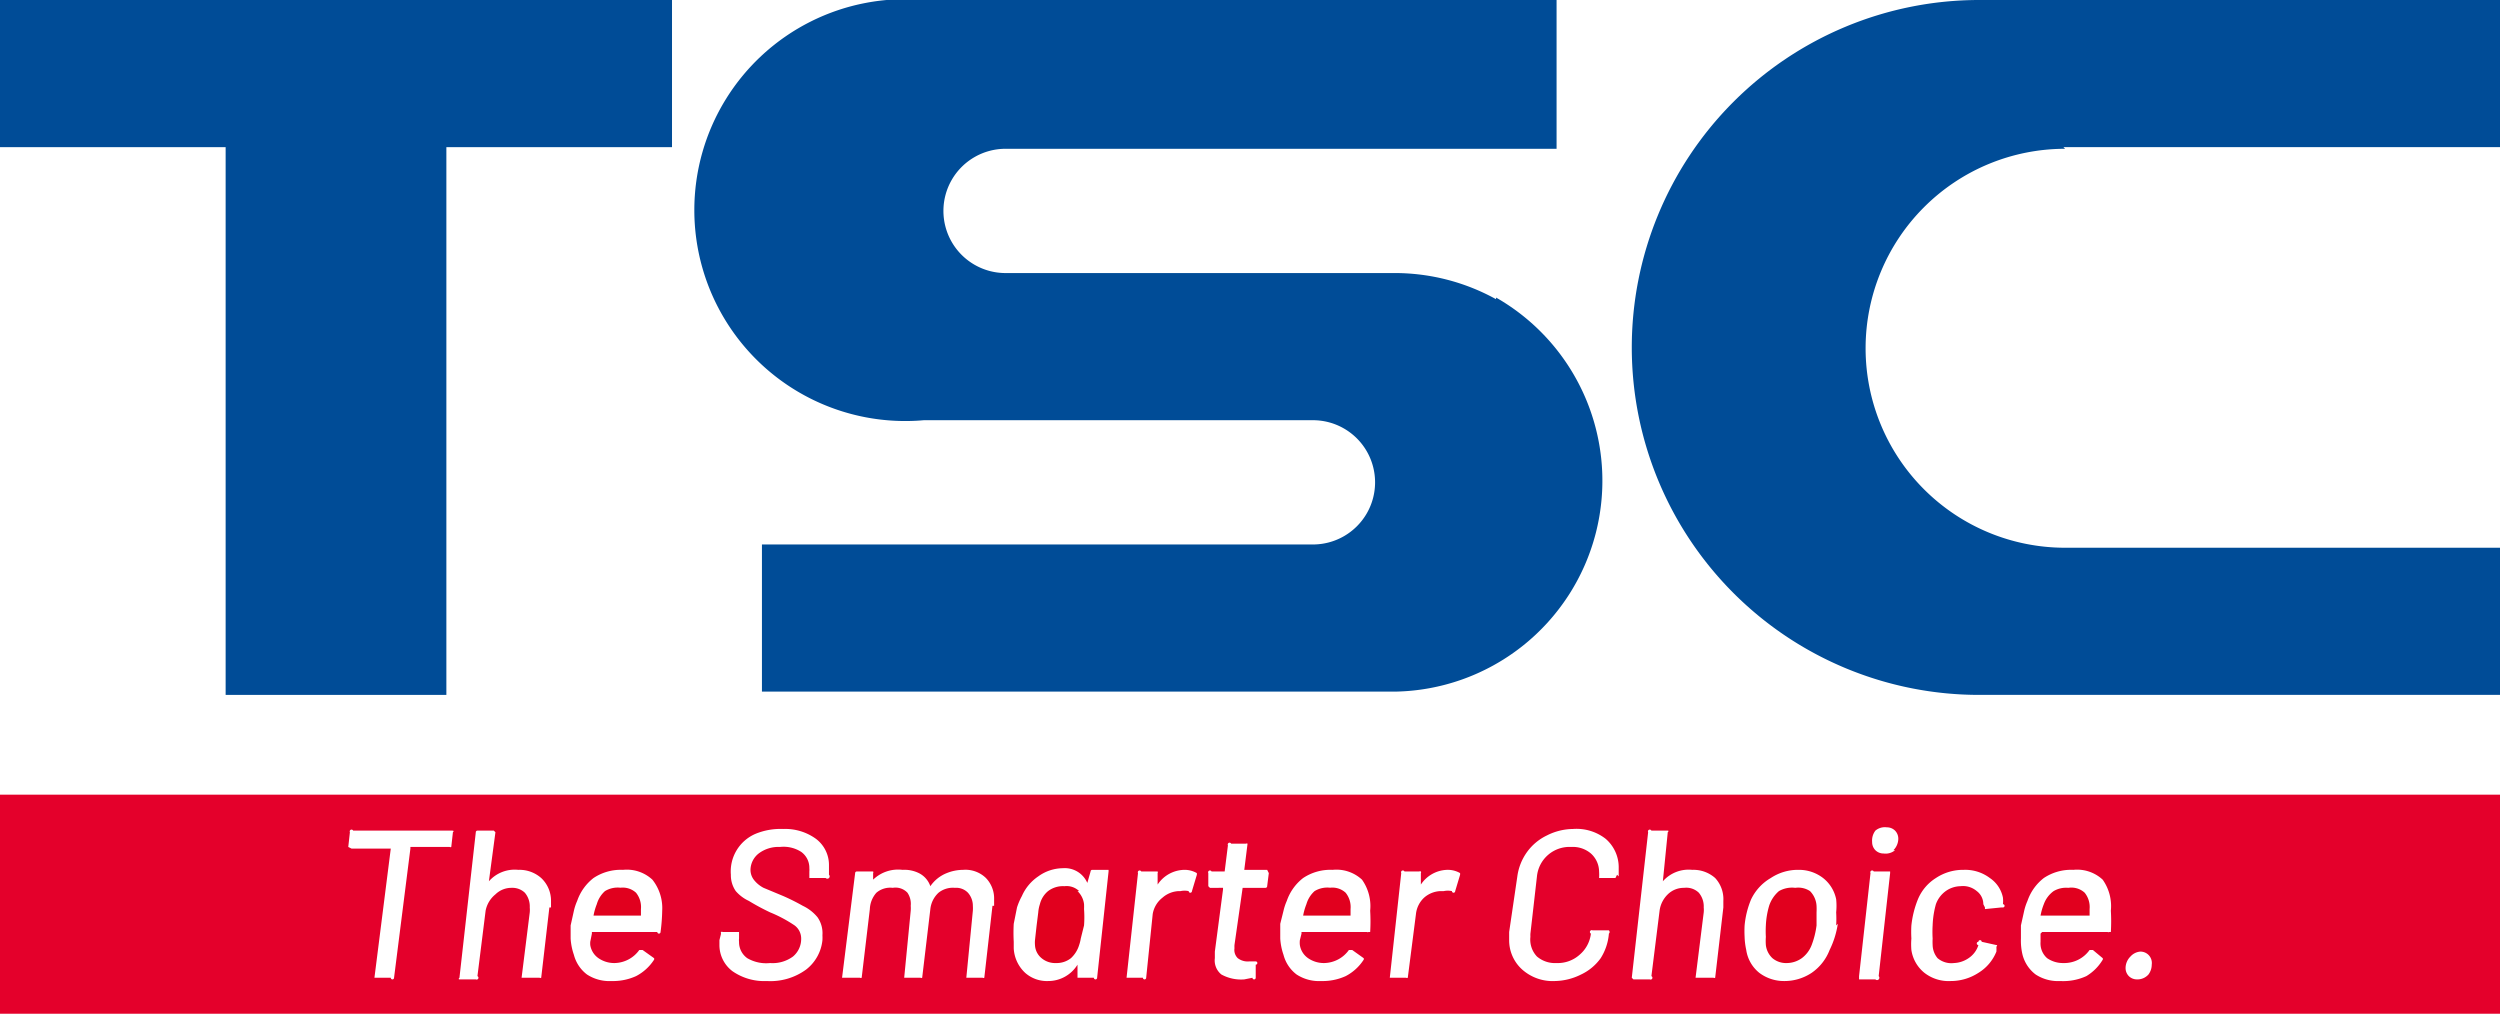 <svg xmlns="http://www.w3.org/2000/svg" width="152.9" height="62"><g data-name="Group 13"><g data-name="Group 11"><g fill="#004c97" data-name="Group 10"><path d="M0 9h13.8v33.5h13.5V9h13.8V0H0Z" data-name="Path 2"/><path d="M91.5 18.3a12.8 12.8 0 0 0-6.2-1.6H61.5a3.8 3.8 0 1 1 0-7.6h33.7V0H56.5a12.9 12.9 0 1 0 0 25.7h23.8a3.8 3.8 0 1 1 0 7.6H46.6v9h38.7a12.9 12.9 0 0 0 6.2-24.1Z" data-name="Path 3"/><path d="M126.2 9H153V0h-32a21.2 21.2 0 0 0 .1 42.5H153v-9h-26.7a12.2 12.2 0 1 1 0-24.4Z" data-name="Path 4"/></g></g><g data-name="Group 12"><path fill="#e1001e" d="M110.7 54.5a1.3 1.3 0 0 0-.9-.2 1.6 1.6 0 0 0-1 .2 2 2 0 0 0-.6.9 5 5 0 0 0-.2 1.2 6.1 6.1 0 0 0 0 .7 3.4 3.4 0 0 0 0 .5 1.3 1.3 0 0 0 .4.8 1.3 1.3 0 0 0 .9.3 1.6 1.6 0 0 0 .9-.3 1.8 1.8 0 0 0 .6-.8 5.2 5.2 0 0 0 .3-1.2v-.8a3.8 3.8 0 0 0 0-.4 1.4 1.4 0 0 0-.4-.9Z" data-name="Path 5"/><path fill="#e1001e" d="M66 54.5a1.1 1.1 0 0 0-.9-.3 1.5 1.5 0 0 0-1 .3 1.5 1.5 0 0 0-.5.8 2.1 2.1 0 0 0-.1.5l-.1.8-.1.9a1.7 1.7 0 0 0 0 .3 1.1 1.1 0 0 0 .4.8 1.3 1.3 0 0 0 .9.3 1.4 1.4 0 0 0 .9-.3 1.8 1.8 0 0 0 .5-.8 2.4 2.4 0 0 0 .1-.4l.2-.8a6.7 6.7 0 0 0 0-1 3.3 3.3 0 0 0 0-.3 1.3 1.3 0 0 0-.4-.8Z" data-name="Path 6"/><path fill="#e1001e" d="M38 54.3a1.5 1.5 0 0 0-1 .2 1.7 1.7 0 0 0-.5.8 3.6 3.6 0 0 0-.2.7h2.9v-.4a1.4 1.4 0 0 0-.3-1 1.2 1.2 0 0 0-1-.3Z" data-name="Path 7"/><path fill="#e1001e" d="M81.4 54.3a1.5 1.5 0 0 0-1 .2 1.7 1.7 0 0 0-.5.8 3.6 3.6 0 0 0-.2.7h2.9v-.4a1.4 1.4 0 0 0-.3-1 1.2 1.2 0 0 0-1-.3Z" data-name="Path 8"/><path fill="#e4002b" d="M0 48.6V62h152.9V48.6Zm27.6 3.2a.1.1 0 0 1-.1 0h-2.4v.1l-1 7.9a.1.1 0 0 1-.2 0h-1l1-7.9h-2.4l-.2-.1.1-.9a.1.1 0 0 1 .2-.1h6c.1 0 .2 0 .1.1Zm6 3.7-.5 4.3a.1.1 0 0 1-.1 0h-1.1l.5-4a1.6 1.6 0 0 0 0-.3 1.3 1.3 0 0 0-.3-.9 1.1 1.1 0 0 0-.8-.3 1.4 1.4 0 0 0-1 .4 1.7 1.7 0 0 0-.6 1l-.5 4a.1.1 0 0 1-.1.2h-1s-.1 0 0-.1l1-8.9a.1.1 0 0 1 .1-.1h1l.1.1-.4 3a2.1 2.1 0 0 1 1.8-.7 2 2 0 0 1 1.4.5 1.9 1.9 0 0 1 .6 1.4v.4Zm6.8 1.5a.1.1 0 0 1-.2 0h-4v.1l-.1.5a1.3 1.3 0 0 0 0 .2 1.2 1.2 0 0 0 .5.8 1.7 1.7 0 0 0 1 .3 1.9 1.9 0 0 0 1.5-.8h.2l.7.5a.1.1 0 0 1 0 .1 2.9 2.9 0 0 1-1.1 1 3.4 3.4 0 0 1-1.5.3 2.5 2.5 0 0 1-1.5-.4 2.2 2.2 0 0 1-.8-1.2 3.7 3.7 0 0 1-.2-1v-.8l.2-.9a3.2 3.2 0 0 1 .2-.6 3 3 0 0 1 1-1.4 3 3 0 0 1 1.8-.5 2.3 2.3 0 0 1 1.8.6 2.8 2.8 0 0 1 .6 1.9 11.2 11.2 0 0 1-.1 1.3Zm10.3-3.7v.2a.1.1 0 0 1-.2.2h-1v-.4a1.1 1.1 0 0 0 0-.2 1.2 1.2 0 0 0-.5-1 2 2 0 0 0-1.3-.3 2 2 0 0 0-1.3.4 1.3 1.3 0 0 0-.5 1 1 1 0 0 0 .2.6 1.8 1.8 0 0 0 .6.5l1.2.5a13.1 13.1 0 0 1 1.2.6 2.6 2.6 0 0 1 .9.7 1.7 1.7 0 0 1 .3 1.1 2.9 2.9 0 0 1 0 .3 2.6 2.6 0 0 1-1 1.8 3.7 3.7 0 0 1-2.4.7 3.4 3.4 0 0 1-2.1-.6 2 2 0 0 1-.8-1.6v-.3l.1-.4a.1.1 0 0 1 0-.1.1.1 0 0 1 .1 0h1v.4a.8.8 0 0 0 0 .2 1.2 1.2 0 0 0 .5 1 2.3 2.3 0 0 0 1.4.3 2.1 2.1 0 0 0 1.4-.4 1.4 1.4 0 0 0 .5-1.1 1 1 0 0 0-.4-.8 8.2 8.2 0 0 0-1.5-.8 13.9 13.9 0 0 1-1.3-.7 2.4 2.4 0 0 1-.8-.6 1.7 1.7 0 0 1-.3-1 2.5 2.5 0 0 1 1.5-2.5 4 4 0 0 1 1.7-.3 3.2 3.2 0 0 1 2 .6 2 2 0 0 1 .8 1.6v.4Zm10 2.1-.5 4.4a.1.1 0 0 1-.1 0h-1s-.1 0 0 0l.4-4.1a2.3 2.3 0 0 0 0-.3 1.2 1.2 0 0 0-.3-.8 1 1 0 0 0-.8-.3 1.4 1.4 0 0 0-1 .3 1.6 1.6 0 0 0-.5 1l-.5 4.2a.1.1 0 0 1-.1 0h-1l.4-4.1a2 2 0 0 0 0-.3 1.2 1.2 0 0 0-.2-.8 1 1 0 0 0-.9-.3 1.3 1.3 0 0 0-1 .3 1.6 1.6 0 0 0-.4 1l-.5 4.2a.1.1 0 0 1-.1 0h-1.1l.8-6.4a.1.1 0 0 1 .1-.1h1a.1.1 0 0 1 0 .1v.4c0 .1 0 0 0 0a2.2 2.2 0 0 1 1.8-.6 2 2 0 0 1 1 .2 1.4 1.4 0 0 1 .7.8 2.2 2.2 0 0 1 1-.8 2.7 2.7 0 0 1 1-.2 1.8 1.8 0 0 1 1.4.5 1.8 1.8 0 0 1 .5 1.3v.4Zm6.4 4.4a.1.1 0 0 1-.2 0h-1V59a2.1 2.1 0 0 1-1.8 1 2 2 0 0 1-1.4-.5A2.2 2.2 0 0 1 62 58v-.4a10.2 10.2 0 0 1 0-1.1l.2-1a4 4 0 0 1 .3-.7 2.8 2.8 0 0 1 1-1.2 2.6 2.6 0 0 1 1.5-.5 1.5 1.5 0 0 1 1.5.9l.2-.7a.1.1 0 0 1 .1-.1h1v.1Zm6.1-6.3-.3 1a.1.1 0 0 1-.2 0 1.2 1.2 0 0 0-.5 0h-.1a1.6 1.6 0 0 0-1 .4 1.6 1.6 0 0 0-.6 1l-.4 3.9a.1.1 0 0 1-.2 0h-1l.7-6.4a.1.1 0 0 1 .2-.1h1a.1.1 0 0 1 0 .1v.7a2 2 0 0 1 1.7-.9 1.5 1.5 0 0 1 .7.2v.1Zm4.3.7a.1.1 0 0 1-.1.1H76l-.5 3.5a2 2 0 0 0 0 .2.7.7 0 0 0 .2.6 1 1 0 0 0 .7.2h.4a.1.1 0 0 1 0 .2v.8a.1.1 0 0 1-.2 0l-.5.1a2.5 2.5 0 0 1-1.4-.3 1.1 1.1 0 0 1-.4-1v-.4l.5-3.8v-.1H74l-.1-.1v-.8a.1.1 0 0 1 .2-.1h.8l.2-1.6a.1.1 0 0 1 .2-.1h.9a.1.1 0 0 1 .1 0l-.2 1.6h1.4l.1.2Zm6.2 2.8a.1.1 0 0 1-.1 0h-4v.1l-.1.4a1.3 1.3 0 0 0 0 .3 1.2 1.2 0 0 0 .5.8 1.7 1.7 0 0 0 1 .3 1.9 1.9 0 0 0 1.5-.8h.2l.7.5a.1.1 0 0 1 0 .1 2.9 2.9 0 0 1-1.1 1 3.4 3.4 0 0 1-1.5.3 2.5 2.5 0 0 1-1.5-.4 2.2 2.2 0 0 1-.8-1.2 3.7 3.7 0 0 1-.2-1v-.9l.2-.8a3.3 3.3 0 0 1 .2-.6 3 3 0 0 1 1-1.4 3 3 0 0 1 1.8-.5 2.3 2.3 0 0 1 1.8.6 2.8 2.8 0 0 1 .5 1.9 11.2 11.2 0 0 1 0 1.3Zm5.6-3.5-.3 1a.1.1 0 0 1-.2 0 1.2 1.2 0 0 0-.5 0h-.2a1.6 1.6 0 0 0-1 .4 1.6 1.6 0 0 0-.5 1l-.5 3.9a.1.1 0 0 1-.1 0h-1l.7-6.4a.1.1 0 0 1 .2-.1h.9a.1.1 0 0 1 .1 0 .1.1 0 0 1 0 .1v.7a2 2 0 0 1 1.6-.9 1.5 1.5 0 0 1 .8.2v.1Zm9.6 0-.1.2h-1a2.8 2.8 0 0 0 0-.4 1.5 1.5 0 0 0-.5-1.1 1.7 1.7 0 0 0-1.2-.4 2 2 0 0 0-2.1 1.8l-.4 3.5a2 2 0 0 0 0 .2 1.5 1.5 0 0 0 .4 1.2 1.7 1.7 0 0 0 1.2.4 2 2 0 0 0 1.4-.5 2 2 0 0 0 .7-1.3.1.1 0 0 1 .1-.2h1s.1.1 0 .2a3.3 3.3 0 0 1-.5 1.5 3.1 3.1 0 0 1-1.2 1 3.7 3.7 0 0 1-1.6.4 2.8 2.8 0 0 1-2-.7 2.4 2.4 0 0 1-.8-1.8V57l.5-3.4a3.3 3.3 0 0 1 .6-1.5 3.2 3.2 0 0 1 1.2-1 3.6 3.6 0 0 1 1.6-.4 2.9 2.9 0 0 1 2 .6 2.3 2.3 0 0 1 .8 1.8v.5Zm6.5 2-.5 4.3a.1.1 0 0 1-.1 0h-1.1l.5-4a1.5 1.5 0 0 0 0-.3 1.3 1.3 0 0 0-.3-.9 1.1 1.1 0 0 0-.9-.3 1.4 1.4 0 0 0-1 .4 1.7 1.7 0 0 0-.5 1l-.5 4a.1.1 0 0 1-.1.2h-1l-.1-.1 1-8.9a.1.1 0 0 1 .2-.1h1s.1 0 0 .1l-.3 3a2.1 2.1 0 0 1 1.8-.7 2 2 0 0 1 1.4.5 1.9 1.9 0 0 1 .5 1.4v.4Zm7 1a5.4 5.4 0 0 1-.5 1.6 3 3 0 0 1-1.1 1.4 3 3 0 0 1-1.7.5 2.5 2.5 0 0 1-1.5-.5 2.2 2.2 0 0 1-.8-1.4 4.3 4.3 0 0 1-.1-.8 6.5 6.5 0 0 1 0-.7 5.4 5.4 0 0 1 .4-1.6 3 3 0 0 1 1.2-1.3 3 3 0 0 1 1.7-.5 2.4 2.4 0 0 1 1.5.5 2.2 2.2 0 0 1 .8 1.3 4 4 0 0 1 0 .8 7 7 0 0 1 0 .8Zm2.5 3.2a.1.1 0 0 1-.2.2h-1v-.2l.7-6.3a.1.1 0 0 1 .2-.1h1v.1Zm1-7.7a.9.9 0 0 1-.7.2.7.7 0 0 1-.5-.2.7.7 0 0 1-.2-.5 1 1 0 0 1 .2-.7.9.9 0 0 1 .7-.2.7.7 0 0 1 .5.2.7.7 0 0 1 .2.5 1 1 0 0 1-.3.7Zm6.5 3.5-1 .1v-.1l-.1-.2a1 1 0 0 0-.4-.8 1.3 1.3 0 0 0-1-.3 1.6 1.6 0 0 0-.9.3 1.7 1.7 0 0 0-.6.8 5.5 5.5 0 0 0-.2 1.3 6.8 6.8 0 0 0 0 .8 3.7 3.7 0 0 0 0 .4 1.3 1.3 0 0 0 .3.8 1.3 1.3 0 0 0 1 .3 1.7 1.7 0 0 0 .9-.3 1.5 1.5 0 0 0 .6-.8.1.1 0 0 1 0-.2.1.1 0 0 1 .2 0l.9.2s.1 0 0 .1a2.6 2.6 0 0 1 0 .3 2.7 2.7 0 0 1-1.1 1.3 3.1 3.1 0 0 1-1.7.5 2.4 2.4 0 0 1-1.6-.5 2.2 2.2 0 0 1-.8-1.4 4.2 4.2 0 0 1 0-.7 6.8 6.8 0 0 1 0-.8 5.9 5.9 0 0 1 .4-1.6 2.8 2.8 0 0 1 1.1-1.3 3 3 0 0 1 1.7-.5 2.5 2.5 0 0 1 1.6.5 1.9 1.9 0 0 1 .8 1.2 1.9 1.9 0 0 1 0 .4.1.1 0 0 1 0 .2ZM129 57a.1.1 0 0 1-.1 0h-4l-.1.1v.5a1.3 1.3 0 0 0 0 .2 1.2 1.2 0 0 0 .4.8 1.7 1.7 0 0 0 1 .3 1.9 1.9 0 0 0 1.6-.8h.2l.6.5a.1.1 0 0 1 0 .1 2.9 2.9 0 0 1-1 1 3.4 3.4 0 0 1-1.6.3 2.5 2.5 0 0 1-1.5-.4 2.2 2.2 0 0 1-.8-1.2 3.7 3.7 0 0 1-.1-1v-.8l.2-.9a3.3 3.3 0 0 1 .2-.6 3 3 0 0 1 1-1.4 3 3 0 0 1 1.8-.5 2.3 2.3 0 0 1 1.8.6 2.8 2.8 0 0 1 .5 1.9 11.2 11.2 0 0 1 0 1.3Zm2.4 2.6a.9.9 0 0 1-.7.3.7.7 0 0 1-.5-.2.7.7 0 0 1-.2-.5 1 1 0 0 1 .3-.7.9.9 0 0 1 .6-.3.7.7 0 0 1 .5.2.7.7 0 0 1 .2.6 1 1 0 0 1-.2.6Z" data-name="Path 9"/><path fill="#e1001e" d="M126.5 54.3a1.5 1.5 0 0 0-.9.2 1.7 1.7 0 0 0-.6.8 3.6 3.6 0 0 0-.2.7h3v-.4a1.4 1.4 0 0 0-.3-1 1.2 1.2 0 0 0-1-.3Z" data-name="Path 10"/></g></g></svg>